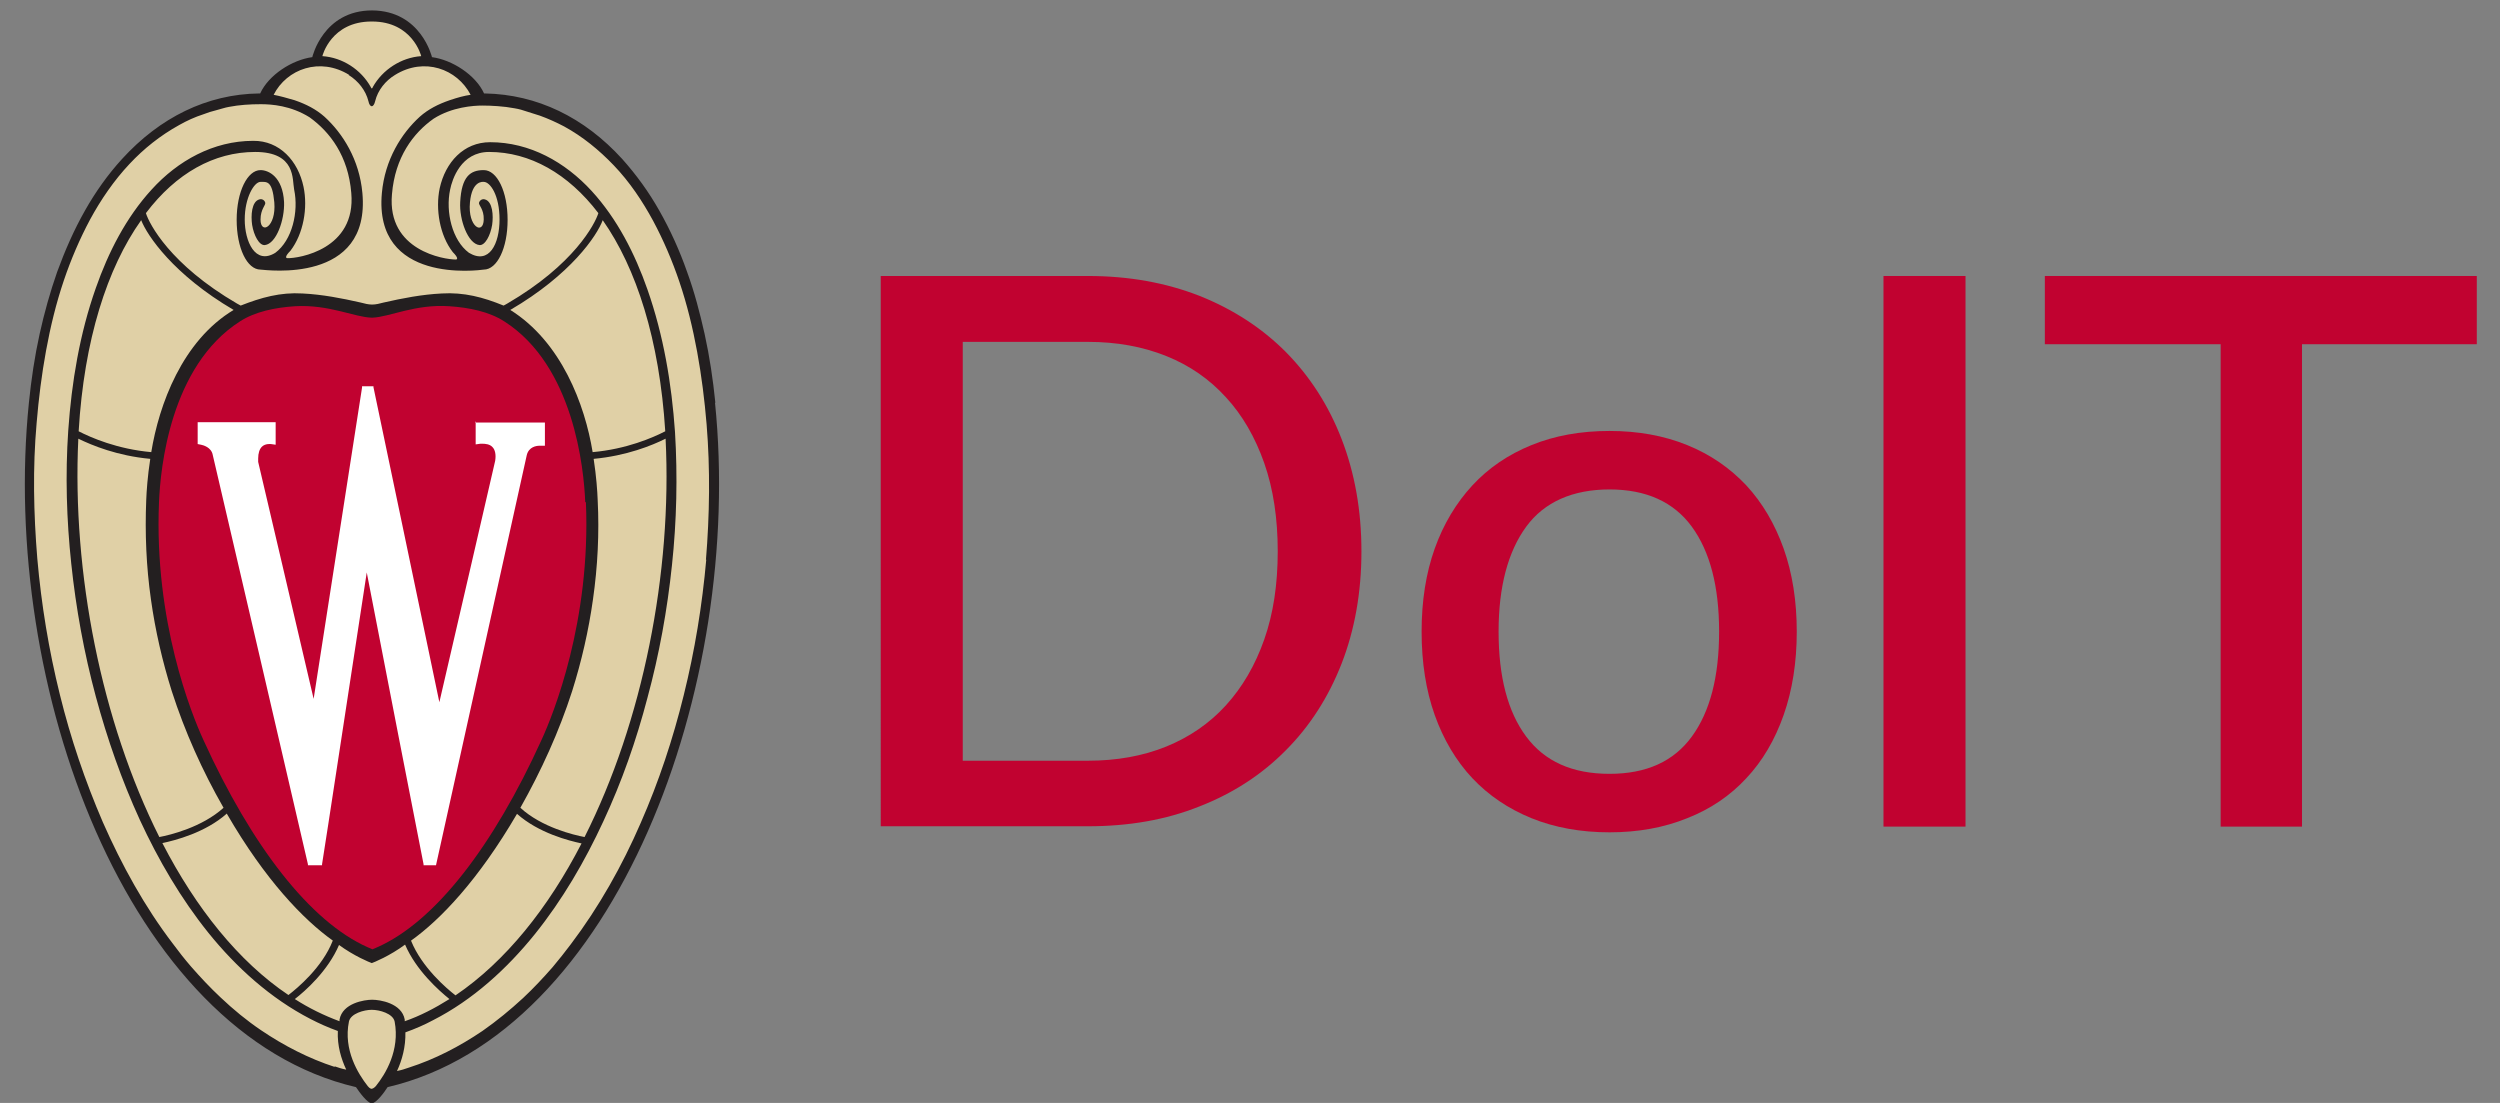 <?xml version="1.0" encoding="UTF-8"?>
<svg id="Layer_1" xmlns="http://www.w3.org/2000/svg" version="1.1" viewBox="0 0 743.7 328.1">
  <rect x="0" y="0" width="743.7" height="328.1" fill="#808080" stroke="none"/>
  <!-- Generator: Adobe Illustrator 29.5.1, SVG Export Plug-In . SVG Version: 2.1.0 Build 141)  -->
  <defs>
    <style>
      .st0 {
        fill: #c10230;
      }

      .st1 {
        fill: #231f20;
      }

      .st2 {
        fill: #fff;
      }

      .st3 {
        fill: #e0d0a6;
      }
    </style>
  </defs>
  <path class="st3" d="M110.7,327.1c-.6-.2-2.4-2-3.9-4.3l-.2-.3h-.4C38.6,306.6,1,203,9.5,119.9c1-9.6,2.6-18.6,4.8-27,2.2-8.6,5.2-16.6,8.7-23.8,3.9-8.1,8.6-15.1,14-21,11.2-12.3,25.1-18.9,40.1-19.1.3,0,1.3,0,1.4-.9,2.6-5.4,9.4-9.1,14.4-9.8h.7c0-.1.2-.8.2-.8.1-.6,3.4-13.2,17-13.2s16.9,13,17,13.2l.2.7h.7c5,.8,11.8,4.6,14.4,9.9,0,.9,1,1,1.4,1,15,.2,28.9,6.8,40.1,19.1,6.2,6.7,11.5,15.1,15.8,25l.9,2.1c5.4,13,9,28.1,10.8,44.8,8.5,83.1-29.1,186.7-96.6,202.5h-.4c0,0-.2.4-.2.4-1.5,2.3-3.3,4.2-3.9,4.3h0Z"/>
  <path class="st1" d="M212.8,119.8c-.7-6.9-1.7-13.7-3.2-20.5-1.4-6.2-3-12.4-5.2-18.4-2.2-6.3-5-12.5-8.3-18.3-3.1-5.5-6.8-10.6-11-15.3-11.3-12.4-25.3-19.2-40.8-19.5h-.3c-2.5-5.5-9.5-10-15.5-10.8,0,0-3.2-13.8-17.8-13.9-14.6,0-17.8,13.9-17.8,13.9-6,.8-13,5.3-15.5,10.8h-.3c-15.5.2-29.5,7.1-40.8,19.5-4.2,4.6-7.9,9.8-11,15.3-3.3,5.8-6,12-8.3,18.3-2.1,6-3.8,12.1-5.2,18.4-1.5,6.8-2.5,13.6-3.2,20.5C0,204,37.8,307.5,105.9,323.4c1,1.5,3.4,4.8,4.7,4.8s3.7-3.2,4.7-4.8c68.1-15.9,106-119.4,97.4-203.6h0ZM110.7,6.4c12,0,14.6,10.2,14.6,10.3-5.9.4-11.5,4-14.4,9.2,0,0-.1.4-.3.4s-.2-.3-.3-.4c-2.9-5.2-8.4-8.8-14.4-9.2,0-.1,2.6-10.3,14.6-10.3ZM103.7,22.3c2.9,1.8,5.1,4.6,5.9,7.8.2,1,.6,1.5,1,1.5s.8-.6,1-1.5c.8-3.3,3.1-6.1,5.9-7.8,8.7-5.4,18.5-1.8,22.5,5.9-2,.3-3.8.8-6.2,1.6-3.5,1.2-6.4,2.7-8.9,4.9-5.5,5-10.4,12.8-11.3,22.7-2.5,27.2,28.8,23,30.3,22.8,4,0,7.1-6.4,7.1-14.8s-3.1-14.8-7.1-14.8-6.6,1.9-7,9.5c-.3,5.3,2.3,12.4,5.7,12.8,1.7.2,3.3-2.9,3.8-6,.4-2.7.2-7-2.2-7.6-.8-.2-1.5.3-1.7,1-.2.7,1.5,1.9,1.4,5-.1,4.7-4.8,2.3-4.1-5.1.6-6.6,3.9-6.1,4.1-6.1,1.9,0,4.7,3.9,4.7,11.2s-3.1,13.5-9.1,9.9c-5-3.7-7-12.2-5.6-18.8.6-3,3.2-11.2,11.6-11.2,12.1,0,23.5,6.4,32.5,18.2-1,3.2-7.2,15.3-27.1,26.9-.4.2-1,.6-1.1.6-6.1-2.5-11.8-4-18.4-3.6-5.9.3-11.6,1.4-17.3,2.7-1.1.3-2.3.6-3.4.6h0c-1.1,0-2.3-.3-3.4-.6-5.7-1.3-11.4-2.4-17.3-2.7-6.6-.4-12.3,1.2-18.4,3.6,0,0-.7-.4-1.1-.6-19.9-11.6-26.1-23.7-27.1-26.9,9-11.9,20.3-18.2,32.5-18.2s11,8.2,11.6,11.2c1.4,6.6-.6,15.1-5.6,18.8-6,3.7-9.1-3.4-9.1-9.9s2.8-11.2,4.7-11.2,3.5-.4,4.1,6.1c.6,7.4-4.1,9.7-4.1,5.1,0-3.1,1.6-4.3,1.4-5-.2-.8-1-1.2-1.7-1-2.4.6-2.6,4.9-2.2,7.6.5,3.1,2.1,6.2,3.8,6,3.4-.4,5.9-7.5,5.7-12.8-.4-7.5-4.6-9.5-7-9.5-3.9,0-7.1,6.4-7.1,14.8s3.1,14.8,7.1,14.8c1.6.1,32.8,4.4,30.3-22.8-.9-9.9-5.8-17.7-11.3-22.7-2.5-2.2-5.4-3.7-8.9-4.9-2.4-.7-4.2-1.2-6.2-1.6,3.9-7.7,13.8-11.3,22.5-5.9h0ZM44.7,136.5c-.8,5.2-1.1,9.6-1.2,12.3-.4,9.8,0,19.7,1.4,29.5,1.3,9.3,3.4,18.4,6.2,27.3,3.9,12.1,9.1,23.7,15.4,34.7-6.4,5.8-15.9,8.1-19.1,8.7-17.2-34.3-26-78.6-24.1-118.5,4.1,2,11.6,5.1,21.4,6h0ZM23.4,128.3c1.6-27.2,8.5-48.6,18.6-62.8,1.8,4.6,9.6,16.2,27.5,26.7-15.3,9.2-22.2,28.2-24.5,42.3-10.1-.9-17.9-4.3-21.6-6.2h0ZM67.5,242.1c11.4,19.7,22.8,31.5,31.5,37.7-3.1,8-10.6,14.2-13.2,16.2-14.9-10-27.6-26-37.5-45.2,3.8-.8,12.8-3.1,19.2-8.8h0ZM100.7,281c4.6,3.4,9.3,5.3,9.9,5.5.6-.2,5.3-2.1,9.9-5.5,3.3,7.7,10.1,13.7,13.2,16.2-4.3,2.7-8.7,5-13.3,6.6,0-.2,0-.3,0-.5-.9-4.9-7.4-5.9-9.7-5.9s-8.8,1-9.7,5.9c0,.2,0,.3,0,.5-4.6-1.7-9.1-3.9-13.3-6.6,3.1-2.4,9.9-8.4,13.2-16.2h0ZM122.3,279.8c8.7-6.2,20-18,31.5-37.7,6.4,5.7,15.4,8,19.2,8.8-9.9,19.2-22.6,35.1-37.5,45.2-2.6-2-10-8.3-13.2-16.2ZM154.8,240.3c6.2-11,11.5-22.6,15.4-34.7,2.8-8.9,4.9-18,6.2-27.3,1.4-9.8,1.9-19.7,1.4-29.5-.1-2.7-.4-7.1-1.2-12.3,9.8-.9,17.4-4,21.4-6,2,39.9-6.8,84.2-24.1,118.5-3.2-.6-12.8-2.9-19.1-8.7h0ZM176.3,134.5c-2.3-14.1-9.3-32.8-24.5-42.3,18-10.5,25.8-22.1,27.5-26.7,10,14.2,16.9,35.6,18.6,62.8-3.7,1.9-11.5,5.3-21.6,6.2ZM99.6,317.4c-7.7-2.5-15.1-6.3-21.9-10.9-4.3-2.9-8.3-6.2-12.1-9.8-3.1-2.9-6-6-8.8-9.2-1.9-2.2-3.7-4.5-5.4-6.8-8.4-11-15.2-23.4-20.8-36.1-5.3-12.3-9.6-25-12.8-38-3.3-13.3-5.5-26.8-6.7-40.4-1.1-13.4-1.4-27-.2-40.4.6-7.2,1.5-14.4,2.8-21.5,1.3-7.1,3-14.1,5.3-20.9,2.1-6.2,4.7-12.3,7.8-18.1,3.2-5.9,7.1-11.6,11.7-16.5,4.3-4.6,9.2-8.5,14.8-11.6,2.3-1.3,4.7-2.4,7.2-3.2,1.3-.5,2.5-.9,3.8-1.2,1.2-.3,2.6-.8,3.8-1,3.1-.6,6.3-.8,9.5-.8s8.9.4,14.5,3.9c6.1,4.4,11.5,11.5,12.4,22.5,1.5,16.8-15.7,19.5-19,19.4-.5,0-.8-.5.9-2.2,3.9-5.1,5.2-12.8,3.9-19-1.6-7.7-7.1-13.8-15-13.7-11.8,0-22.4,5.9-30.2,14.5-7.6,8.3-12.9,18.7-16.6,29.3-4.8,13.6-7.2,28-8.2,42.4-.9,13.2-.5,26.5.9,39.6,1.4,13.3,3.8,26.5,7.3,39.5,3.4,12.6,7.7,24.9,13.1,36.7,5.5,11.9,12.2,23.4,20.4,33.6,8.3,10.3,18.5,19.5,30.3,25.6,2.7,1.4,5.4,2.6,8.2,3.6-.2,4.4,1,8.3,2.5,11.5-1.9-.4-1.9-.5-3.5-1h0ZM111.8,323.1c0,0-.6.7-1.2.8-.6,0-1.1-.7-1.2-.8-2.9-3.7-7.3-10.8-5.6-19.2.5-2.4,4.5-3.5,6.8-3.5,2.3,0,6.3,1.1,6.8,3.5,1.6,8.5-2.7,15.6-5.6,19.2h0ZM210.1,166.4c-1.2,13.6-3.4,27.1-6.7,40.4-3.2,13-7.4,25.7-12.8,38-5.5,12.7-12.4,25-20.8,36.1-1.7,2.3-3.5,4.5-5.4,6.8-2.8,3.2-5.7,6.3-8.8,9.2-3.8,3.5-7.8,6.8-12.1,9.8-6.8,4.6-14.1,8.4-21.9,10.9-1.6.5-1.6.6-3.5,1,1.5-3.2,2.6-7.2,2.5-11.5,2.8-1,5.6-2.2,8.2-3.6,11.8-6,22-15.3,30.3-25.6,8.2-10.2,14.9-21.7,20.4-33.6,5.5-11.8,9.8-24.1,13.1-36.7,3.5-12.9,5.9-26.1,7.3-39.5,1.4-13.1,1.7-26.4.9-39.6-1-14.4-3.4-28.7-8.2-42.4-3.7-10.6-9-21-16.6-29.3-7.9-8.6-18.4-14.5-30.2-14.5-7.9,0-13.3,6-15,13.7-1.3,6.2,0,14,3.9,19,1.7,1.7,1.4,2.2.9,2.2-3.4,0-20.5-2.6-19-19.4.9-11,6.3-18.2,12.4-22.5,5.5-3.5,11.9-3.9,14.5-3.9s6.4.2,9.5.8c1.3.2,2.7.6,3.8,1,1.3.4,2.6.8,3.8,1.2,2.5.9,4.9,2,7.2,3.2,5.5,3,10.4,7,14.8,11.6,4.7,4.9,8.5,10.6,11.7,16.5,3.1,5.8,5.7,11.9,7.8,18.1,2.3,6.8,4,13.8,5.3,20.9,1.3,7.1,2.2,14.3,2.8,21.5,1.1,13.4.9,27-.2,40.4h0Z"/>
  <path class="st0" d="M174.1,149.4c-.4-10-3.4-40.6-24.1-53.8-4.5-2.9-10.4-4.1-16.3-4.5-10.2-.7-17.8,3.2-22.9,3.4h-.2c-5.1-.1-12.7-4-22.9-3.4-5.9.4-11.8,1.6-16.3,4.5-20.8,13.3-23.7,43.8-24.1,53.8-1.5,35.4,9.7,63.1,13.2,70.7,14.4,31.7,31.8,54.1,48.9,61.7l1.4.6,1.4-.6c17.2-7.6,34.5-30,48.9-61.7,3.5-7.6,14.7-35.3,13.2-70.7h0Z"/>
  <path class="st2" d="M141.5,125.3v6.9l1.4-.2s.3,0,.6,0c.8,0,2.2.1,3,1,.8.8,1.1,2.3.8,4.1,0,0-13.9,60.3-16.6,71.8-3-14.5-19.6-93.7-19.6-93.7v-.3h-3.4v.4c0,0-12,77.1-14.4,92.6-3.1-13.4-16.5-70.5-16.5-70.5,0-.4,0-.7,0-1,0-1.6.4-2.8,1.1-3.5,1-1,2.6-.8,2.7-.8l1.4.2v-6.7h-23.2v6.5l1,.2c.5.1,3.1.7,3.5,3.1,0,0,27.2,116.7,28.3,121.7v.3h4.2v-.3c.2-.8,11.2-73.2,13.3-86.8,2.6,13.5,16.7,86,16.9,86.8v.3h3.7l27-122c.6-2.5,2.9-2.8,3.8-2.8s.2,0,.3,0h1.3c0,.1,0-6.9,0-6.9h-20.8Z"/>
  <path class="st0" d="M405,164c0,12.2-2,23.4-5.9,33.4s-9.5,18.7-16.6,25.8c-7.1,7.2-15.7,12.8-25.7,16.7-10,4-21,5.9-33.2,5.9h-61.6V82.1h61.6c12.2,0,23.2,2,33.2,5.9,10,4,18.5,9.5,25.7,16.7,7.1,7.2,12.7,15.8,16.6,25.9s5.9,21.2,5.9,33.4h0ZM380.1,164c0-9.7-1.3-18.5-4-26.2-2.7-7.7-6.5-14.3-11.4-19.6-4.9-5.4-10.8-9.5-17.8-12.3-7-2.8-14.7-4.2-23.3-4.2h-37.2v124.6h37.2c8.6,0,16.4-1.4,23.3-4.2s12.9-6.9,17.8-12.3c4.9-5.4,8.7-11.9,11.4-19.6,2.7-7.7,4-16.4,4-26.2Z"/>
  <path class="st0" d="M478.8,128.2c8.5,0,16.2,1.4,23.1,4.2,6.9,2.8,12.7,6.8,17.6,12,4.8,5.2,8.5,11.5,11.1,18.8,2.6,7.3,3.9,15.6,3.9,24.7s-1.3,17.4-3.9,24.8c-2.6,7.4-6.3,13.7-11.1,18.8-4.8,5.2-10.7,9.2-17.6,11.9-6.9,2.8-14.6,4.2-23.1,4.2s-16.3-1.4-23.2-4.2c-6.9-2.8-12.8-6.8-17.6-11.9s-8.6-11.5-11.2-18.8-3.9-15.6-3.9-24.8,1.3-17.4,3.9-24.7c2.6-7.3,6.4-13.6,11.2-18.8s10.7-9.2,17.6-12c6.9-2.8,14.6-4.2,23.2-4.2h0ZM478.8,230.2c11,0,19.1-3.7,24.5-11.1s8.1-17.8,8.1-31.2-2.7-23.8-8.1-31.2c-5.4-7.4-13.6-11.1-24.5-11.1s-19.4,3.7-24.8,11.1c-5.4,7.4-8.2,17.8-8.2,31.2s2.7,23.8,8.2,31.2,13.7,11.1,24.8,11.1Z"/>
  <path class="st0" d="M584.7,245.9h-24.4V82.1h24.4v163.9Z"/>
  <path class="st0" d="M736.8,102.4h-52v143.5h-24.2V102.4h-52.3v-20.3h128.5v20.3h0Z"/>
</svg>